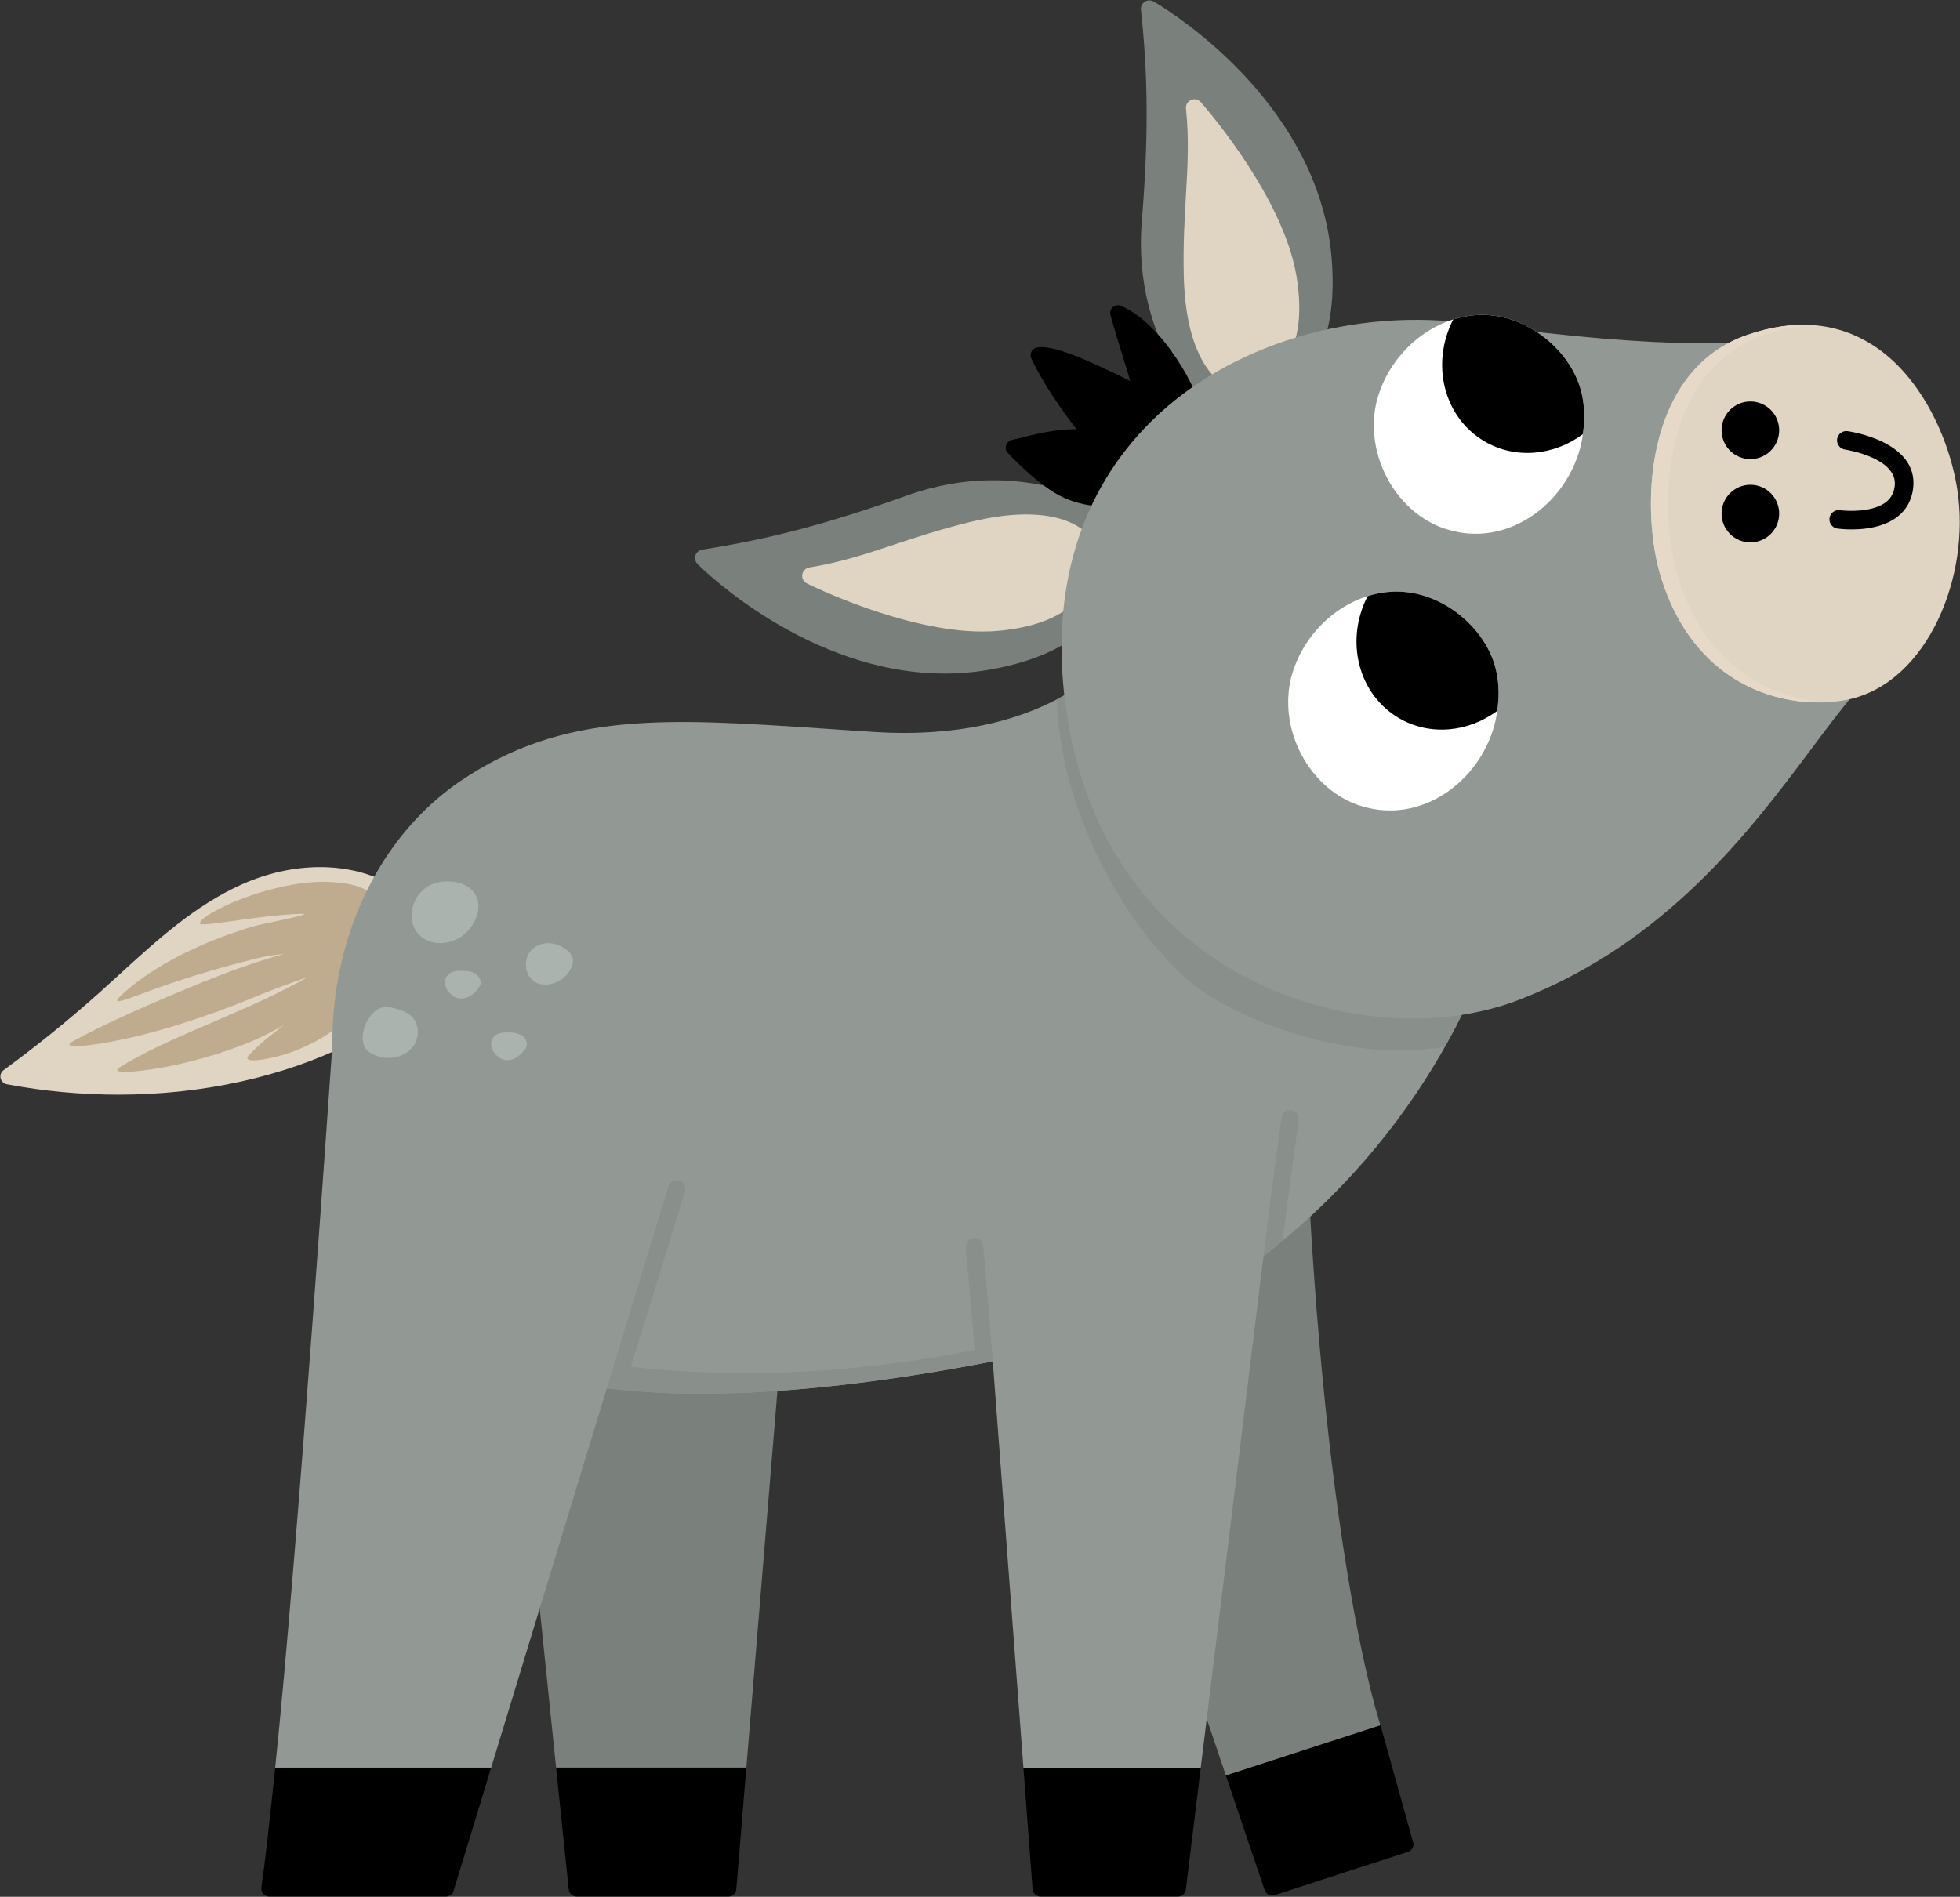 <?xml version="1.0" encoding="UTF-8"?><svg xmlns="http://www.w3.org/2000/svg" xmlns:xlink="http://www.w3.org/1999/xlink" height="461.2" preserveAspectRatio="xMidYMid meet" version="1.0" viewBox="-0.1 -0.1 476.5 461.2" width="476.5" zoomAndPan="magnify"><rect x="-0.1" y="-0.1" width="476.5" height="461.2" fill="#333333" stroke="none"/><defs><clipPath id="a"><path d="M 135 429 L 182 429 L 182 461.039 L 135 461.039 Z M 135 429"/></clipPath><clipPath id="b"><path d="M 401 78 L 476.352 78 L 476.352 171 L 401 171 Z M 401 78"/></clipPath><clipPath id="c"><path d="M 248 429 L 292 429 L 292 461.039 L 248 461.039 Z M 248 429"/></clipPath><clipPath id="d"><path d="M 63 429 L 120 429 L 120 461.039 L 63 461.039 Z M 63 429"/></clipPath></defs><g><g id="change1_2"><path d="M 28.672 266.062 C 19.684 266.062 10.582 265.23 1.57 263.535 C 0.816 263.395 0.219 262.816 0.047 262.066 C -0.121 261.316 0.168 260.539 0.793 260.086 C 8.82 254.223 16.648 247.887 24.066 241.254 C 25.703 239.789 27.336 238.293 28.965 236.805 C 37.988 228.559 47.316 220.031 58.699 214.938 C 70.836 209.508 84.02 209.332 93.961 214.469 C 102.105 218.68 103.785 224.5 103.754 228.648 C 103.688 238.465 94.219 249.039 85.105 253.594 C 68.664 261.801 48.984 266.062 28.672 266.062" fill="#e0d4c3"/></g><g id="change2_1"><path d="M 90.633 227.926 C 90.098 224.293 96.406 215.906 82.211 214.512 C 75.207 213.824 69.617 215.18 65.18 216.312 C 60.75 217.535 57.41 218.887 54.895 220.039 C 49.883 222.395 48.133 223.992 48.559 224.551 C 48.781 224.848 51.645 224.531 56.113 223.895 C 60.578 223.277 66.688 222.312 73.215 222.082 C 76.473 221.992 66.777 223.961 63.852 224.578 C 60.777 225.246 58.246 226.145 55.637 227.062 C 45.285 230.773 35.676 235.93 29.16 242.105 C 26.047 245.238 32.883 241.777 43.098 238.441 C 48.211 236.742 54.172 234.996 59.977 233.512 C 62.992 232.695 65.434 232.219 68.094 231.926 C 68.445 231.887 68.789 231.848 69.137 231.812 C 68.652 231.941 68.164 232.074 67.672 232.215 C 58.93 234.66 49.844 238.359 41.258 241.992 C 32.668 245.676 24.438 249.316 17.656 253.082 C 14.293 254.918 20.977 254.523 30.457 252.469 C 39.941 250.453 52.016 246.32 59.477 243.27 C 65.25 240.848 70.305 238.973 74.727 237.492 C 73.023 238.441 71.234 239.398 69.371 240.344 C 56.668 246.914 40.277 252.43 29.129 259.324 C 26.371 261.02 31.988 260.832 39.965 259.344 C 47.934 257.922 58.207 254.711 64.492 251.5 C 66.137 250.68 67.688 249.848 69.152 249.016 C 65.949 251.379 62.859 253.828 60.348 256.555 C 58.902 258.133 62.527 258.031 67.594 256.695 C 72.652 255.422 79 252.277 82.457 249.129 C 87.676 244.559 90.383 239.809 91.82 236.277 C 91.504 233.508 91.051 230.77 90.633 227.926" fill="#bfab8d"/></g><g id="change3_1"><path d="M 192.449 295.105 C 192.504 294.469 192.234 293.852 191.742 293.445 C 191.25 293.051 190.59 292.922 189.977 293.098 L 125.055 312.473 C 124.453 312.656 123.977 313.117 123.777 313.711 C 123.625 314.172 123.242 315.32 135.09 429.688 L 181.344 429.688 L 192.449 295.105" fill="#7a807b"/></g><g clip-path="url(#a)" id="change4_1"><path d="M 135.09 429.688 C 136.035 438.824 137.059 448.68 138.168 459.316 C 138.27 460.297 139.098 461.039 140.086 461.039 L 176.98 461.039 C 177.984 461.039 178.82 460.27 178.902 459.273 L 181.344 429.688 L 135.09 429.688"/></g><g id="change4_3"><path d="M 307.348 459.48 C 307.688 460.484 308.766 461.023 309.77 460.699 L 342.199 450.168 C 343.086 449.879 343.641 448.992 343.512 448.07 L 335.508 419.379 L 297.922 431.586 L 307.348 459.48"/></g><g id="change3_2"><path d="M 316.891 262.234 C 316.871 261.68 248.871 279.992 248.871 279.992 C 248.383 280.145 247.926 280.48 247.676 280.945 C 247.422 281.41 247.379 281.965 247.551 282.469 L 297.922 431.586 L 335.508 419.379 C 335.508 419.379 320.727 375.977 316.891 262.234" fill="#7a807b"/></g><g id="change5_1"><path d="M 364.039 220.742 L 274.414 157.703 C 273.992 157.41 273.445 157.324 272.941 157.41 C 272.434 157.492 271.973 157.789 271.676 158.211 C 271.676 158.297 270.918 159.348 269.398 160.906 C 267.672 162.676 264.891 165.164 260.887 167.648 C 260.508 167.902 260.129 168.113 259.75 168.324 C 258.824 168.871 257.855 169.418 256.801 169.969 C 247.445 174.855 233.203 179.152 212.641 177.891 C 208.219 177.594 204.004 177.34 199.914 177.047 C 161.992 174.52 136.922 172.832 111.891 189.77 C 81.469 210.375 66.512 260.605 98.746 312.98 C 107.719 327.602 125.797 334.766 147.246 337.461 C 148.68 337.629 150.109 337.758 151.543 337.883 C 157.609 338.516 163.848 338.77 170.25 338.77 C 193.004 338.77 217.148 335.438 237.164 331.688 C 238.598 331.395 239.988 331.141 241.336 330.887 C 263.629 326.508 279.977 321.828 282.039 321.238 C 282.293 321.113 292.953 316.266 306.902 305.48 C 308.418 304.301 310.02 302.992 311.664 301.645 C 324.559 290.941 339.348 275.477 351.145 254.492 C 353.043 251.121 354.855 247.625 356.582 243.961 C 359.109 238.648 361.426 233.004 363.449 227.02 C 363.914 225.672 364.379 224.281 364.797 222.891 C 365.051 222.09 364.758 221.203 364.039 220.742" fill="#929994"/></g><g id="change6_1"><path d="M 98.746 312.98 C 107.719 327.602 125.797 334.766 147.246 337.461 C 148.68 337.629 150.109 337.758 151.543 337.883 C 157.609 338.516 163.848 338.77 170.25 338.77 C 193.004 338.77 217.148 335.438 237.164 331.688 C 238.555 331.395 239.945 331.141 241.254 330.887 C 241.297 330.887 241.297 330.887 241.336 330.887 C 263.629 326.508 279.977 321.828 282.039 321.238 C 282.293 321.113 292.953 316.266 306.902 305.48 C 306.945 305.438 307.027 305.395 307.07 305.352 L 298.391 308.555 C 298.391 308.555 228.129 343.746 143.355 330.961 C 112.309 326.277 98.746 312.98 98.746 312.98" fill="#898f8b"/></g><g id="change6_2"><path d="M 269.398 160.906 C 267.672 162.676 264.891 165.164 260.887 167.648 C 260.508 167.902 260.129 168.113 259.75 168.324 C 258.824 168.871 257.855 169.418 256.801 169.969 C 257.938 202.16 278.922 233.129 294.512 242.402 C 307.914 250.363 324.938 255.293 340.02 255.293 C 343.773 255.293 347.523 255.043 351.145 254.492 C 353.043 251.121 354.855 247.625 356.582 243.961 C 359.109 238.648 361.426 233.004 363.449 227.02 L 269.398 160.906" fill="#898f8b"/></g><g id="change3_3"><path d="M 229.57 163.672 C 196.387 163.672 170.66 138.234 169.469 137.035 C 168.922 136.484 168.73 135.672 168.969 134.934 C 169.211 134.199 169.848 133.66 170.613 133.539 C 186.938 130.996 201.387 127.18 220.488 120.355 C 248.832 110.242 270.156 124.102 271.051 124.695 C 271.453 124.965 271.75 125.367 271.887 125.832 C 272.016 126.273 274.996 136.766 268.766 146.82 C 263.727 154.953 254.262 160.301 240.637 162.703 C 236.879 163.371 233.18 163.672 229.57 163.672" fill="#7a807b"/></g><g id="change1_3"><path d="M 238.73 153.457 C 219.801 153.457 197.086 142.273 196.062 141.762 C 195.258 141.367 194.805 140.492 194.938 139.609 C 195.074 138.719 195.77 138.02 196.652 137.879 C 204.102 136.68 210.156 134.676 217.164 132.352 C 222.715 130.516 228.457 128.613 235.688 126.84 C 259.277 121.066 265.078 130.57 265.312 130.984 C 265.395 131.129 265.457 131.277 265.504 131.438 C 265.578 131.699 267.336 137.945 263.332 143.844 C 259.738 149.141 252.828 152.316 242.797 153.273 C 241.469 153.398 240.105 153.457 238.73 153.457" fill="#e0d4c3"/></g><g id="change3_4"><path d="M 323.609 62.344 C 324.82 76.129 322.113 86.652 315.566 93.633 C 307.473 102.258 296.566 102.098 296.109 102.09 C 295.621 102.078 295.156 101.895 294.793 101.578 C 293.984 100.867 275.07 83.867 277.48 53.871 C 279.117 33.656 279.055 18.711 277.277 2.285 C 277.195 1.512 277.551 0.762 278.199 0.336 C 278.848 -0.09 279.68 -0.113 280.355 0.27 C 281.824 1.113 313.062 19.359 321.672 51.406 C 322.609 54.891 323.277 58.539 323.609 62.344" fill="#7a807b"/></g><g id="change1_4"><path d="M 315.062 66.875 C 316.738 76.812 315.469 84.309 311.281 89.156 C 306.625 94.551 300.137 94.477 299.863 94.473 C 299.695 94.469 299.535 94.445 299.379 94.402 C 298.918 94.285 288.234 91.148 287.688 66.867 C 287.527 59.426 287.871 53.387 288.207 47.551 C 288.633 40.176 289 33.809 288.227 26.305 C 288.133 25.414 288.625 24.566 289.449 24.203 C 290.27 23.844 291.23 24.055 291.82 24.727 C 292.582 25.586 309.273 44.621 314.184 62.902 C 314.543 64.23 314.84 65.559 315.062 66.875" fill="#e0d4c3"/></g><g id="change4_4"><path d="M 277.266 120.141 L 277.309 120.141 Z M 269.098 123.078 C 265.199 123.078 261.605 122.332 258.348 120.836 C 252.375 118.094 245.207 110.34 244.906 110.012 C 244.453 109.52 244.297 108.828 244.484 108.191 C 244.676 107.551 245.188 107.062 245.836 106.898 L 246.621 106.699 C 252.062 105.336 256.305 104.266 261.609 104.254 C 257.684 99.219 253.301 92.793 250.629 87.055 C 250.391 86.535 250.395 85.934 250.645 85.422 C 250.898 84.906 251.371 84.535 251.93 84.41 C 255.547 83.602 263.648 87.047 274.676 92.551 C 274.227 90.914 273.617 88.969 272.934 86.777 C 272.023 83.859 270.953 80.434 269.867 76.504 C 269.672 75.801 269.898 75.051 270.449 74.57 C 271.004 74.09 271.777 73.973 272.441 74.266 C 283.008 78.855 291.492 95.469 291.934 99.953 C 292.531 105.984 282.234 120.867 277.715 121.977 C 274.703 122.711 271.824 123.078 269.098 123.078"/></g><g id="change5_2"><path d="M 343.348 247.555 C 328.258 247.555 312.512 243.414 299.117 235.453 C 283.301 226.059 263.477 207.184 258.84 170.633 C 255.328 142.938 262.59 119.297 279.848 102.277 C 298.824 83.559 328.969 74.504 358.453 78.664 C 407.855 85.613 426.148 82.812 426.324 82.781 C 427.328 82.602 428.344 83.16 428.758 84.102 L 460.777 157.148 C 461.227 158.18 460.855 159.379 459.898 159.973 C 453.984 163.656 447.652 172.113 440.328 181.906 C 425.469 201.773 405.117 228.988 369.469 242.895 C 361.453 246.023 352.523 247.555 343.348 247.555" fill="#929994"/></g><g id="change7_1"><path d="M 363.699 163.301 C 364.344 166.398 364.391 169.648 363.867 172.762 C 363.855 173.207 363.785 173.672 363.676 174.109 C 363.57 174.801 363.406 175.512 363.227 176.16 C 359.492 190.02 345.383 200.383 330.949 195.91 C 329.652 195.551 328.441 195.035 327.277 194.453 C 316.496 188.906 310.586 175.355 314.078 163.617 C 316.699 154.895 323.758 147.523 332.383 144.852 C 335.223 143.957 338.227 143.562 341.301 143.812 L 341.34 143.836 C 351.527 144.652 361.617 153.16 363.699 163.301" fill="#fff"/></g><g id="change4_5"><path d="M 363.699 163.301 C 364.344 166.398 364.391 169.648 363.867 172.762 C 356.879 177.957 347.5 178.926 339.949 174.48 C 330.047 168.645 326.84 155.629 332.383 144.852 C 335.223 143.957 338.227 143.562 341.301 143.812 L 341.34 143.836 C 351.527 144.652 361.617 153.16 363.699 163.301"/></g><g id="change7_2"><path d="M 384.523 96.02 C 385.164 99.117 385.215 102.367 384.688 105.484 C 384.676 105.93 384.605 106.391 384.5 106.832 C 384.395 107.523 384.227 108.23 384.047 108.879 C 380.312 122.738 366.203 133.105 351.77 128.633 C 350.473 128.27 349.266 127.758 348.098 127.172 C 337.32 121.629 331.406 108.078 334.898 96.34 C 337.52 87.613 344.582 80.246 353.203 77.57 C 356.047 76.68 359.047 76.281 362.121 76.531 L 362.16 76.555 C 372.352 77.371 382.441 85.883 384.523 96.02" fill="#fff"/></g><g id="change4_6"><path d="M 384.523 96.02 C 385.164 99.117 385.215 102.367 384.688 105.484 C 377.699 110.68 368.32 111.648 360.77 107.199 C 350.867 101.367 347.66 88.352 353.203 77.57 C 356.047 76.68 359.047 76.281 362.121 76.531 L 362.16 76.555 C 372.352 77.371 382.441 85.883 384.523 96.02"/></g><g clip-path="url(#b)" id="change1_1"><path d="M 442.008 170.684 C 427.758 170.684 410.945 163.047 403.852 140.73 C 398.633 124.305 399.387 90.016 424.699 81.312 C 436.105 77.391 446.297 78.195 455.012 83.691 C 467.445 91.52 474.516 108.039 476.016 120.934 C 478.461 142.008 467.359 167.465 447.52 170.297 C 445.75 170.551 443.898 170.684 442.008 170.684" fill="#e0d4c3"/></g><g id="change4_7"><path d="M 432.441 124.777 C 432.441 128.645 429.309 131.781 425.438 131.781 C 421.57 131.781 418.434 128.645 418.434 124.777 C 418.434 120.91 421.57 117.773 425.438 117.773 C 429.309 117.773 432.441 120.91 432.441 124.777"/></g><g id="change4_8"><path d="M 432.441 104.523 C 432.441 108.391 429.309 111.527 425.438 111.527 C 421.57 111.527 418.434 108.391 418.434 104.523 C 418.434 100.652 421.57 97.516 425.438 97.516 C 429.309 97.516 432.441 100.652 432.441 104.523"/></g><g id="change4_9"><path d="M 457.039 127.656 C 452.184 129.188 446.879 128.461 446.586 128.418 C 445.359 128.242 444.504 127.105 444.676 125.871 C 444.852 124.637 445.988 123.777 447.223 123.949 C 449.266 124.234 455.25 124.441 458.406 121.988 C 459.648 121.023 460.34 119.734 460.531 118.035 C 461.289 111.18 448.578 109.227 448.449 109.207 C 447.219 109.035 446.355 107.898 446.527 106.66 C 446.695 105.43 447.84 104.566 449.07 104.738 C 449.773 104.836 466.266 107.246 465.016 118.531 C 464.695 121.469 463.398 123.832 461.168 125.566 C 459.93 126.52 458.504 127.191 457.039 127.656"/></g><g id="change8_1"><path d="M 408 140.727 C 402.766 124.297 403.531 90.039 428.809 81.324 C 432.824 79.973 436.66 79.16 440.363 78.98 C 435.441 78.617 430.207 79.43 424.699 81.324 C 399.379 90.039 398.613 124.297 403.848 140.727 C 410.934 163.07 427.77 170.695 441.988 170.695 C 442.711 170.695 443.434 170.695 444.109 170.605 C 430.344 169.93 414.77 161.984 408 140.727" fill="#e6d9c8"/></g><g id="change6_3"><path d="M 166.418 289.594 L 151.543 337.883 C 150.109 337.758 148.68 337.629 147.246 337.461 L 162.371 288.328 C 162.75 287.234 163.891 286.602 165.027 286.938 C 166.121 287.277 166.754 288.457 166.418 289.594" fill="#898f8b"/></g><g id="change6_4"><path d="M 241.336 330.887 C 239.988 331.141 238.598 331.395 237.164 331.688 L 234.723 303.16 C 234.637 302.023 235.48 301.012 236.66 300.887 C 237.797 300.801 238.809 301.645 238.934 302.824 L 241.336 330.887" fill="#898f8b"/></g><g id="change6_5"><path d="M 315.625 272.234 L 311.664 301.645 C 310.02 302.992 308.418 304.301 306.902 305.48 L 311.453 271.645 C 311.621 270.508 312.676 269.621 313.812 269.832 C 314.992 270 315.793 271.055 315.625 272.234" fill="#898f8b"/></g><g clip-path="url(#c)" id="change4_2"><path d="M 250.938 459.258 C 251.016 460.262 251.852 461.039 252.859 461.039 L 286.277 461.039 C 287.254 461.039 288.074 460.316 288.191 459.348 L 291.824 429.688 L 248.703 429.688 L 250.938 459.258"/></g><g id="change5_3"><path d="M 311.074 272.527 L 307.785 299.371 L 307.07 305.352 L 291.816 429.699 L 248.711 429.699 L 241.254 330.887 L 240.871 325.578 L 239.062 301.855 C 238.977 301.055 239.441 300.254 240.199 299.961 L 308.418 270.508 C 309.051 270.254 309.766 270.336 310.316 270.758 C 310.863 271.137 311.156 271.812 311.074 272.527" fill="#929994"/></g><g clip-path="url(#d)" id="change4_10"><path d="M 63.445 458.836 C 63.363 459.387 63.527 459.949 63.895 460.371 C 64.262 460.797 64.793 461.039 65.352 461.039 L 108.324 461.039 C 109.172 461.039 109.918 460.488 110.164 459.68 L 119.309 429.688 L 66.805 429.688 C 65.426 442.965 64.25 453.387 63.445 458.836"/></g><g id="change5_4"><path d="M 163.227 283.441 C 162.949 282.977 162.484 282.652 161.953 282.543 C 161.953 282.543 80.73 253.758 80.684 254.305 C 80.57 255.613 72.531 374.438 66.805 429.688 L 119.309 429.688 L 163.414 284.992 C 163.57 284.473 163.504 283.91 163.227 283.441" fill="#929994"/></g><g id="change9_1"><path d="M 103.918 228.613 C 106.59 229.77 109.836 229.211 112.195 227.5 C 115.133 225.367 117.469 220.949 115.465 217.422 C 113.617 214.164 108.758 213.672 105.547 214.676 C 99.527 216.551 97.5 225.828 103.918 228.613" fill="#aab3ad"/></g><g id="change9_2"><path d="M 88.715 254.727 C 89.156 255.414 89.859 255.898 90.598 256.258 C 91.688 256.793 92.895 257.098 94.105 257.141 C 96.582 257.227 99.148 256.133 100.52 254.07 C 101.891 252.012 101.824 249.004 100.121 247.207 C 98.918 245.938 97.152 245.402 95.457 244.973 C 94.816 244.812 94.164 244.656 93.504 244.707 C 89.691 245.008 86.68 251.574 88.715 254.727" fill="#aab3ad"/></g><g id="change9_3"><path d="M 128.238 236.695 C 129.148 238.652 131.301 239.969 134.508 238.977 C 136.387 238.395 137.988 236.969 138.785 235.168 C 139.102 234.453 139.297 233.648 139.121 232.887 C 138.922 232.043 138.297 231.359 137.613 230.824 C 136.066 229.617 134.035 228.961 132.105 229.316 C 128.102 230.059 126.98 233.988 128.238 236.695" fill="#aab3ad"/></g><g id="change9_4"><path d="M 109.371 241.492 C 109.777 241.867 110.223 242.219 110.734 242.438 C 111.707 242.852 112.855 242.73 113.812 242.273 C 114.77 241.816 115.547 241.051 116.184 240.203 C 116.371 239.957 116.551 239.695 116.656 239.406 C 117.023 238.383 116.383 237.207 115.453 236.637 C 114.527 236.066 113.391 235.969 112.305 235.945 C 111.516 235.926 110.715 235.941 109.973 236.203 C 107.457 237.102 107.68 239.938 109.371 241.492" fill="#aab3ad"/></g><g id="change9_5"><path d="M 120.586 256.477 C 120.996 256.852 121.438 257.203 121.949 257.422 C 122.926 257.836 124.074 257.715 125.027 257.258 C 125.984 256.797 126.766 256.035 127.402 255.188 C 127.59 254.938 127.766 254.68 127.871 254.387 C 128.242 253.363 127.602 252.188 126.672 251.617 C 125.742 251.051 124.609 250.949 123.52 250.926 C 122.734 250.906 121.93 250.926 121.188 251.188 C 118.676 252.082 118.895 254.918 120.586 256.477" fill="#aab3ad"/></g></g></svg>